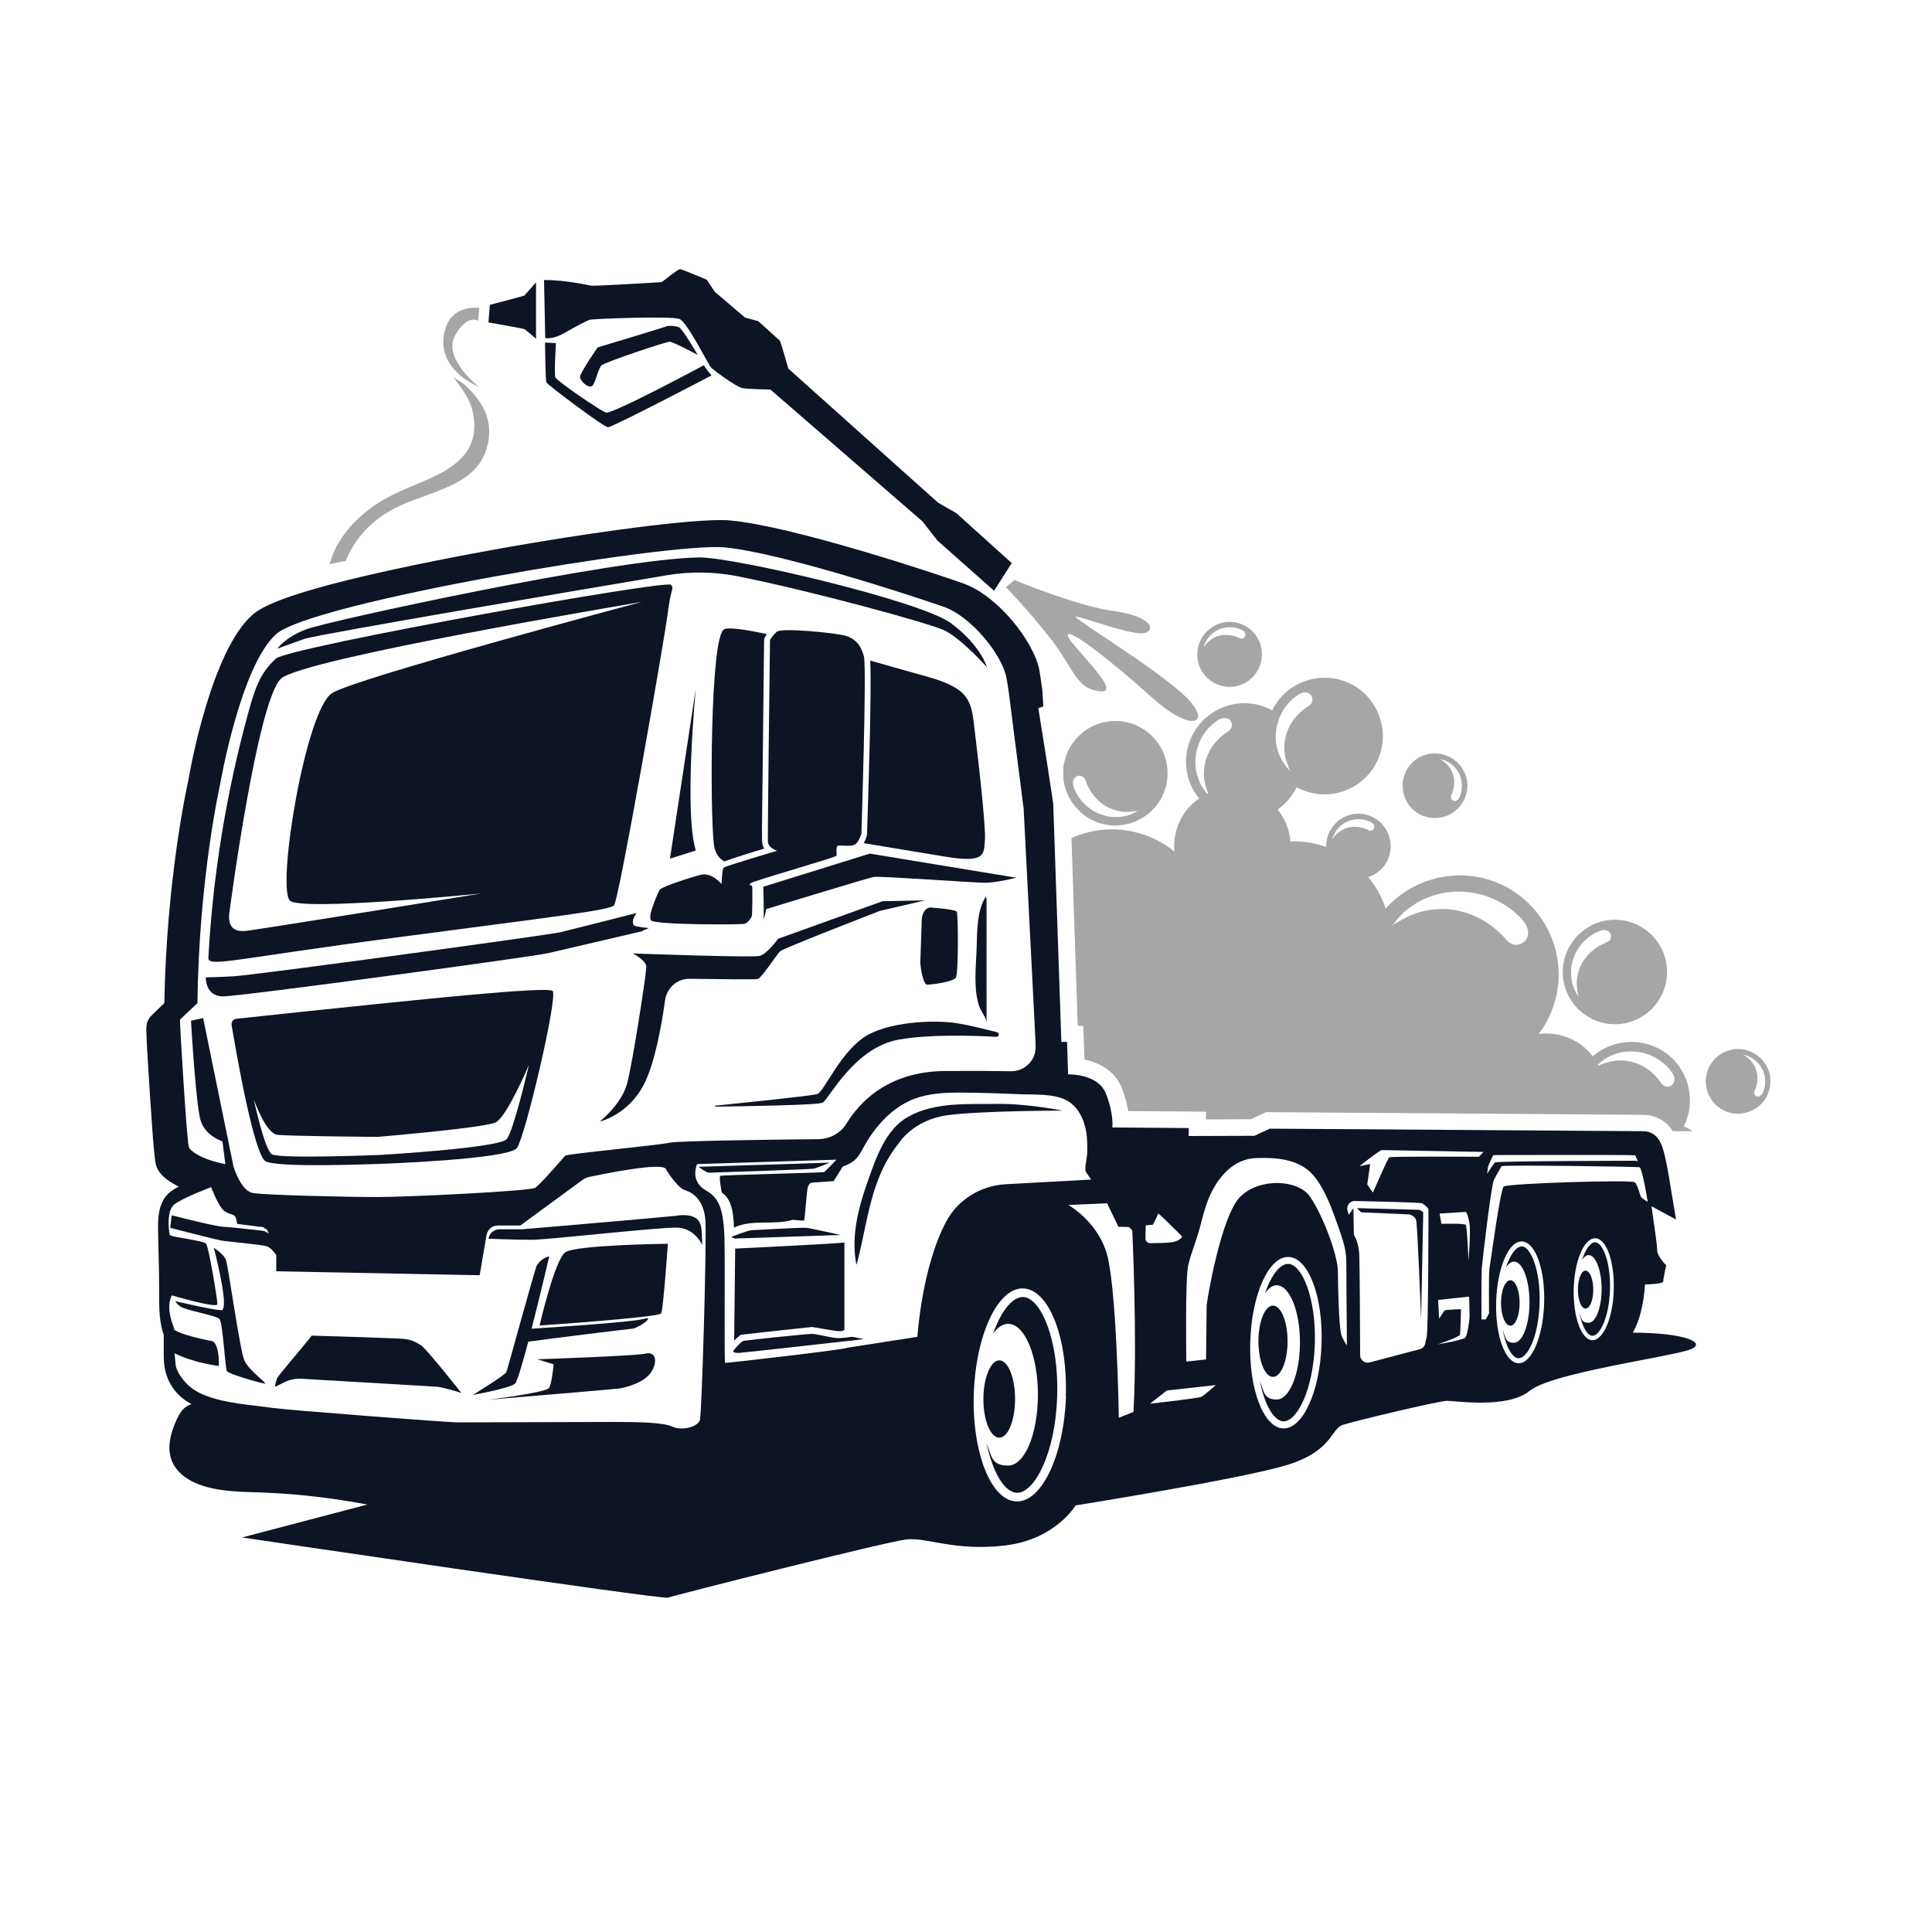 <svg xmlns="http://www.w3.org/2000/svg" xmlns:xlink="http://www.w3.org/1999/xlink" width="48" zoomAndPan="magnify" viewBox="0 0 36 36" height="48" preserveAspectRatio="xMidYMid meet" version="1.2"><defs><clipPath id="463f9e1131"><path d="M 2.719 9 L 32 9 L 32 29.812 L 2.719 29.812 Z M 2.719 9 "/></clipPath><clipPath id="1c9b8cc688"><path d="M 8 5.004 L 9 5.004 L 9 8 L 8 8 Z M 8 5.004 "/></clipPath><clipPath id="ddcc7f81b9"><path d="M 9 5.004 L 10 5.004 L 10 7 L 9 7 Z M 9 5.004 "/></clipPath><clipPath id="1f74509e1e"><path d="M 10 5.004 L 19 5.004 L 19 12 L 10 12 Z M 10 5.004 "/></clipPath></defs><g id="3c88db631e"><path style=" stroke:none;fill-rule:nonzero;fill:#58b947;fill-opacity:1;" d="M 19.828 14.227 C 19.789 14.445 19.824 14.672 19.926 14.867 Z M 19.828 14.227 "/><g clip-rule="nonzero" clip-path="url(#463f9e1131)"><path style=" stroke:none;fill-rule:nonzero;fill:#0d1424;fill-opacity:1;" d="M 30.426 24.832 C 30.562 24.594 30.633 24.254 30.652 23.934 C 30.777 23.93 30.992 23.918 30.992 23.879 C 30.992 23.82 31.047 23.578 31.047 23.578 C 31.047 23.578 30.879 23.41 30.879 23.297 C 30.879 23.184 30.824 22.848 30.773 22.477 L 31.23 22.723 L 31.117 22.043 C 31.117 22.035 31.09 21.867 31.055 21.691 C 30.988 21.375 30.938 21.129 30.672 21.082 C 30.66 21.082 30.633 21.082 30.59 21.078 L 23.66 21.031 C 23.484 21.113 23.375 21.164 23.375 21.164 L 22.148 21.168 L 22.152 21.02 L 20.727 21.008 C 20.727 21.008 20.758 20.762 20.609 20.383 C 20.465 20 19.902 20.02 19.902 20.02 C 19.902 20.02 19.895 19.777 19.883 19.414 L 19.777 19.414 L 19.664 16.102 L 19.625 14.973 L 19.512 14.227 L 19.348 13.195 C 19.379 13.184 19.41 13.176 19.441 13.164 C 19.43 12.969 19.422 12.852 19.422 12.852 C 19.387 12.602 19.371 12.512 19.363 12.465 C 19.246 11.934 18.594 11.102 17.949 10.871 C 17.469 10.699 14.781 9.805 13.613 9.699 C 13.555 9.691 13.492 9.691 13.418 9.691 C 12.68 9.691 10.738 9.953 8.801 10.316 C 7.801 10.504 6.914 10.695 6.234 10.871 C 5.133 11.16 4.836 11.34 4.699 11.461 C 3.949 12.129 3.555 14.266 3.508 14.547 C 3.473 14.699 3.102 16.422 3.062 18.691 C 2.828 18.914 2.812 18.934 2.793 18.957 C 2.719 19.055 2.723 19.141 2.73 19.281 C 2.73 19.348 2.738 19.445 2.742 19.559 C 2.758 19.793 2.773 20.094 2.793 20.391 C 2.875 21.656 2.895 21.699 2.93 21.77 C 2.988 21.898 3.133 22.016 3.332 22.109 C 3.273 22.141 3.223 22.172 3.18 22.203 C 2.965 22.371 2.941 22.645 2.945 22.898 C 2.949 23.25 2.965 23.605 2.965 23.961 C 2.969 24.254 2.949 24.555 3.039 24.836 C 3.043 24.844 3.043 24.848 3.047 24.855 L 3.051 24.875 L 3.051 25.246 C 3.051 25.41 3.066 25.629 3.211 25.844 C 3.293 25.973 3.414 26.082 3.57 26.164 C 3.449 26.199 3.359 26.285 3.266 26.512 C 3.125 26.844 3.086 27.191 3.363 27.453 C 3.746 27.812 4.438 27.793 4.922 27.812 C 5.578 27.84 6.207 27.914 6.844 28.035 L 4.512 28.648 C 4.512 28.648 12.332 29.809 12.445 29.77 C 12.555 29.73 16.523 28.723 16.898 28.684 C 17.273 28.645 17.797 28.91 18.734 28.797 C 19.668 28.684 20.043 28.051 20.043 28.051 C 20.043 28.051 23.109 27.562 23.973 27.301 C 24.832 27.039 24.793 26.629 25.02 26.551 C 25.246 26.477 26.816 26.102 26.965 26.102 C 27.117 26.102 28.09 26.254 28.5 25.918 C 28.914 25.578 31.145 25.281 31.496 25.145 C 31.824 25.016 31.371 24.832 30.422 24.832 Z M 27.727 21.742 C 27.727 21.742 27.812 21.523 27.832 21.523 C 27.852 21.523 30.445 21.516 30.465 21.527 C 30.477 21.535 30.5 21.594 30.52 21.641 C 30.508 21.633 30.496 21.629 30.477 21.629 C 30.402 21.629 27.891 21.633 27.859 21.66 C 27.828 21.684 27.711 21.871 27.711 21.871 L 27.727 21.738 Z M 3.355 19 C 3.371 18.98 3.68 18.691 3.68 18.691 C 3.703 16.383 4.102 14.613 4.102 14.613 C 4.102 14.613 4.48 12.414 5.145 11.816 C 5.812 11.223 12.438 10.105 13.496 10.199 C 14.555 10.297 17.094 11.133 17.598 11.312 C 18.102 11.496 18.66 12.188 18.75 12.613 C 18.773 12.715 18.812 12.992 18.855 13.359 L 19.074 15.066 L 19.293 19.359 L 19.297 19.5 C 19.305 19.754 19.098 19.961 18.844 19.961 C 18.59 19.957 18.199 19.953 17.605 19.957 C 16.531 19.965 16.004 20.559 15.777 20.93 C 15.668 21.113 15.465 21.223 15.254 21.227 C 14.445 21.234 12.625 21.258 12.473 21.293 C 12.273 21.34 10.566 21.5 10.531 21.535 C 10.496 21.574 10.074 22.066 9.973 22.133 C 9.871 22.195 7.602 22.305 7.031 22.305 C 6.461 22.305 4.938 22.27 4.715 22.23 C 4.488 22.195 4.352 21.742 4.352 21.742 L 3.785 18.969 L 3.559 19.02 C 3.559 19.02 3.648 20.582 3.738 20.879 C 3.832 21.176 4.145 21.266 4.145 21.266 L 4.199 21.691 C 3.77 21.609 3.555 21.457 3.52 21.379 C 3.484 21.305 3.344 19.02 3.355 19 Z M 13.047 26.449 C 13.008 26.598 12.695 26.66 12.535 26.586 C 12.371 26.508 11.949 26.496 11.461 26.496 C 10.973 26.496 8.691 26.504 8.52 26.504 C 8.344 26.504 5.336 26.273 5.074 26.234 C 4.668 26.176 4.203 26.152 3.82 26 C 3.656 25.938 3.508 25.836 3.402 25.695 C 3.348 25.625 3.301 25.547 3.277 25.461 C 3.27 25.434 3.258 25.219 3.25 25.215 C 3.613 25.398 4.078 25.453 4.078 25.453 C 4.086 25.027 3.961 24.992 3.961 24.992 C 3.344 24.871 3.254 24.781 3.254 24.781 L 3.242 24.77 C 3.242 24.766 3.242 24.758 3.242 24.75 C 3.227 24.688 3.078 24.375 3.203 24.137 C 3.203 24.137 4.051 24.387 4.051 24.301 C 4.051 24.211 3.891 23.238 3.84 23.176 C 3.789 23.113 3.18 23.051 3.164 23.012 C 3.16 23 3.145 22.91 3.141 22.805 C 3.141 22.73 3.148 22.645 3.168 22.57 C 3.188 22.516 3.211 22.473 3.25 22.441 C 3.414 22.316 3.934 22.121 3.934 22.121 C 3.934 22.121 4.074 22.488 4.176 22.562 C 4.23 22.602 4.281 22.617 4.32 22.629 C 4.359 22.637 4.391 22.668 4.398 22.707 L 4.422 22.805 L 4.84 22.859 C 4.844 22.859 4.848 22.859 4.852 22.859 C 4.859 22.859 4.867 22.859 4.871 22.863 C 4.875 22.863 4.879 22.863 4.883 22.863 C 4.887 22.863 4.895 22.863 4.895 22.863 C 4.895 22.863 4.934 22.883 4.977 22.918 C 4.984 22.926 4.988 22.934 4.988 22.941 L 5.008 22.988 C 4.961 22.953 4.922 22.938 4.922 22.938 C 4.922 22.938 4.922 22.938 4.914 22.938 C 4.91 22.938 4.906 22.938 4.902 22.934 C 4.898 22.934 4.891 22.934 4.883 22.934 C 4.879 22.934 4.875 22.934 4.871 22.93 C 4.723 22.914 4.309 22.867 4.164 22.859 C 4.031 22.855 3.477 22.715 3.199 22.645 L 3.172 22.879 C 3.445 22.949 4.059 23.105 4.129 23.117 C 4.215 23.133 4.879 23.191 4.973 23.223 C 5.035 23.242 5.109 23.328 5.148 23.387 C 5.148 23.465 5.148 23.688 5.148 23.688 L 8.938 23.762 L 9.066 23.012 C 9.086 22.91 9.172 22.836 9.273 22.836 L 9.695 22.836 L 10.852 21.988 C 10.891 21.961 10.934 21.941 10.977 21.93 C 11.266 21.871 12.332 21.652 12.406 21.781 C 12.492 21.934 12.668 22.145 12.742 22.168 C 12.82 22.195 13.117 22.281 13.145 22.754 C 13.168 23.23 13.078 26.297 13.043 26.449 Z M 19.863 26.02 C 19.824 27.117 19.414 27.992 18.938 27.977 C 18.465 27.961 18.109 27.062 18.145 25.965 C 18.184 24.867 18.594 23.992 19.066 24.008 C 19.543 24.023 19.898 24.926 19.859 26.02 Z M 18.746 22.066 C 18.277 22.09 17.848 22.352 17.629 22.766 C 17.176 23.613 17.094 24.91 17.094 24.91 L 15.938 25.09 L 15.77 25.117 C 15.734 25.148 13.531 25.402 13.512 25.395 C 13.492 25.391 13.512 23.668 13.5 23.109 C 13.488 22.551 13.402 22.32 13.164 22.188 C 12.922 22.055 12.957 21.84 12.957 21.84 C 12.965 21.715 12.992 21.691 12.992 21.691 L 15.586 21.609 C 15.586 21.609 15.379 21.828 15.355 21.84 C 15.332 21.852 13.453 21.895 13.422 21.91 C 13.391 21.922 13.449 22.223 13.449 22.223 C 13.652 22.352 13.668 22.66 13.676 22.875 C 14.02 22.711 14.414 22.836 14.77 22.73 C 14.84 22.734 14.902 22.742 14.977 22.746 C 15.004 22.742 15.027 22.16 15.059 22.102 C 15.098 22.027 15.113 22.039 15.211 22.031 C 15.316 22.023 15.426 22.016 15.535 22.008 L 15.703 21.738 C 15.871 21.676 15.965 21.613 16.055 21.445 C 16.301 20.973 16.684 20.539 17.227 20.418 C 17.539 20.344 17.863 20.359 18.18 20.363 C 18.469 20.367 18.758 20.379 19.051 20.391 C 19.305 20.398 19.629 20.383 19.852 20.492 C 20.082 20.602 20.203 20.855 20.242 21.102 C 20.262 21.234 20.262 21.367 20.258 21.5 C 20.254 21.566 20.203 21.789 20.234 21.836 L 20.332 21.98 Z M 21.121 26.309 L 20.848 26.418 C 20.848 26.418 20.809 23.898 20.609 23.312 C 20.41 22.727 19.906 22.453 19.906 22.453 C 19.93 22.453 20.629 22.422 20.629 22.422 L 20.84 22.859 L 21.035 22.863 L 21.098 22.926 C 21.098 22.926 21.195 24.945 21.121 26.309 Z M 21.344 23.078 L 21.348 22.832 L 21.484 22.82 C 21.484 22.82 21.578 22.633 21.582 22.613 C 21.586 22.598 22.027 23.039 22.027 23.039 C 22.027 23.039 22.02 23.09 21.898 23.133 C 21.812 23.164 21.559 23.164 21.426 23.164 C 21.379 23.164 21.344 23.125 21.344 23.078 Z M 22.387 26.027 C 22.336 26.055 21.43 26.156 21.43 26.156 L 21.742 25.91 L 22.656 25.809 C 22.656 25.809 22.438 26 22.387 26.027 Z M 24.625 25.039 C 24.598 25.922 24.277 26.629 23.91 26.617 C 23.543 26.602 23.266 25.879 23.297 24.996 C 23.324 24.113 23.645 23.406 24.012 23.422 C 24.379 23.434 24.656 24.16 24.625 25.043 Z M 24.992 24.859 C 24.953 24.746 24.93 24.023 24.93 23.699 C 24.93 23.375 24.629 22.602 24.406 22.293 C 24.188 21.98 23.48 21.941 23.117 22.293 C 22.75 22.641 22.484 24.273 22.484 24.324 C 22.484 24.375 22.473 25.332 22.473 25.332 L 22.105 25.371 C 22.105 25.371 22.082 23.824 22.141 23.574 C 22.195 23.348 22.285 23.133 22.348 22.91 C 22.402 22.707 22.449 22.504 22.531 22.309 C 22.699 21.926 22.984 21.59 23.418 21.578 C 23.836 21.566 24.27 21.605 24.531 21.973 C 24.703 22.215 24.82 22.523 24.918 22.805 C 24.992 23.016 25.086 23.262 25.086 23.488 C 25.086 23.715 25.098 25.07 25.098 25.07 C 25.098 25.07 25.027 24.973 24.988 24.859 Z M 26.582 24.93 C 26.57 24.961 26.562 24.992 26.559 25.023 C 26.551 25.078 26.512 25.129 26.453 25.141 L 25.52 25.387 C 25.434 25.41 25.344 25.344 25.344 25.254 C 25.344 24.789 25.336 23.59 25.328 23.383 C 25.32 23.199 25.27 23.086 25.242 23.035 C 25.23 23.016 25.227 22.992 25.227 22.973 L 25.219 22.512 L 25.133 22.637 L 25.109 22.559 C 25.082 22.469 25.152 22.375 25.246 22.379 C 25.637 22.387 26.48 22.406 26.5 22.422 C 26.527 22.438 26.617 22.504 26.617 22.539 C 26.617 22.578 26.617 24.832 26.582 24.926 Z M 27.301 24.926 C 27.262 24.969 26.789 25.051 26.789 25.051 C 26.789 25.051 27.191 24.914 27.203 24.871 C 27.215 24.828 27.223 24.395 27.223 24.395 C 27.223 24.395 26.926 24.402 26.914 24.422 C 26.902 24.438 26.816 24.57 26.816 24.57 L 26.797 24.223 L 27.375 24.16 C 27.375 24.16 27.383 24.445 27.383 24.527 C 27.383 24.605 27.344 24.883 27.301 24.926 Z M 27.363 23.488 C 27.363 23.488 27.336 22.863 27.316 22.828 C 27.297 22.789 26.859 22.805 26.859 22.805 L 26.824 22.613 L 27.316 22.582 C 27.316 22.582 27.352 22.625 27.379 22.785 C 27.41 22.941 27.363 23.488 27.363 23.488 Z M 25.887 21.566 C 25.855 21.59 25.582 22.223 25.582 22.223 L 25.477 22.07 L 25.531 21.691 L 25.332 21.73 C 25.332 21.73 25.707 21.43 25.75 21.43 C 25.797 21.43 27.645 21.465 27.645 21.465 L 27.555 21.555 C 27.555 21.555 25.918 21.543 25.887 21.566 Z M 27.742 24.48 L 27.684 24.586 L 27.605 24.586 C 27.605 24.586 27.602 23.812 27.609 23.652 C 27.621 23.492 27.789 22.074 27.836 21.988 C 27.879 21.898 27.965 21.758 27.98 21.73 C 28 21.703 30.496 21.738 30.547 21.75 C 30.602 21.758 30.703 22.395 30.703 22.395 C 30.703 22.395 30.594 22.332 30.574 22.297 C 30.559 22.262 30.516 22.086 30.465 22.031 C 30.414 21.977 28.09 22.051 28.02 22.109 C 27.953 22.168 27.773 23.535 27.754 23.637 C 27.738 23.734 27.746 24.48 27.746 24.48 Z M 28.773 24.281 C 28.754 24.91 28.539 25.41 28.293 25.402 C 28.043 25.391 27.859 24.879 27.879 24.25 C 27.898 23.625 28.113 23.121 28.359 23.133 C 28.609 23.141 28.793 23.656 28.773 24.281 Z M 30.07 24.035 C 30.055 24.559 29.875 24.977 29.668 24.973 C 29.465 24.965 29.309 24.531 29.324 24.008 C 29.34 23.484 29.52 23.066 29.727 23.074 C 29.934 23.078 30.086 23.512 30.07 24.035 Z M 30.07 24.035 "/></g><path style=" stroke:none;fill-rule:nonzero;fill:#0d1424;fill-opacity:1;" d="M 12.027 25.223 C 11.832 25.266 10.051 25.328 10.012 25.328 L 10.316 25.422 C 10.316 25.422 10.285 25.777 10.23 25.863 C 10.176 25.949 9.094 26.082 9.094 26.082 C 9.094 26.082 11.445 25.887 11.551 25.871 C 11.656 25.852 12 25.77 12.133 25.57 C 12.262 25.371 12.219 25.176 12.027 25.223 Z M 12.027 25.223 "/><path style=" stroke:none;fill-rule:nonzero;fill:#0d1424;fill-opacity:1;" d="M 7.848 25.07 C 7.734 24.996 7.648 24.961 7.535 24.949 C 7.441 24.938 6.215 24.898 5.809 24.887 C 5.691 25.043 5.176 25.641 5.164 25.68 C 5.148 25.73 5.105 25.855 5.141 25.836 C 5.152 25.828 5.23 25.789 5.305 25.754 C 5.402 25.707 5.512 25.684 5.621 25.691 C 6.191 25.727 8.055 25.832 8.148 25.84 C 8.258 25.852 8.578 25.945 8.598 25.957 C 8.574 25.926 7.957 25.145 7.848 25.07 Z M 7.848 25.07 "/><path style=" stroke:none;fill-rule:nonzero;fill:#0d1424;fill-opacity:1;" d="M 10.055 24.699 C 10.055 24.699 12.285 24.547 12.32 24.473 C 12.359 24.398 12.445 23.176 12.445 23.176 C 12.445 23.176 10.723 23.195 10.531 23.336 C 10.336 23.48 10.055 24.695 10.055 24.695 Z M 10.055 24.699 "/><path style=" stroke:none;fill-rule:nonzero;fill:#0d1424;fill-opacity:1;" d="M 13.68 24.98 C 13.68 24.98 13.785 24.879 13.805 24.871 C 13.824 24.867 15.105 24.727 15.129 24.727 C 15.156 24.727 15.566 24.805 15.637 24.805 C 15.711 24.805 15.695 24.797 15.734 24.781 L 15.734 23.152 C 15.703 23.168 13.699 23.266 13.699 23.266 Z M 13.68 24.98 "/><path style=" stroke:none;fill-rule:nonzero;fill:#0d1424;fill-opacity:1;" d="M 14.242 11.902 L 14.25 11.879 C 14.254 11.875 14.266 11.852 14.289 11.816 C 13.879 11.727 13.574 11.684 13.492 11.727 C 13.23 11.871 13.23 15.121 13.301 15.723 C 13.32 15.898 13.398 15.996 13.496 16.051 C 13.57 16.023 13.734 15.969 14.094 15.855 C 14.141 15.844 14.191 15.828 14.242 15.812 C 14.219 15.781 14.207 15.742 14.203 15.699 C 14.199 15.676 14.199 15.57 14.199 15.402 C 14.207 14.562 14.234 12.238 14.238 11.926 L 14.238 11.902 Z M 14.242 11.902 "/><path style=" stroke:none;fill-rule:nonzero;fill:#0d1424;fill-opacity:1;" d="M 12.129 17.148 C 12.195 17.238 13.805 17.23 13.871 17.215 C 13.938 17.195 14.004 17.102 14.012 17.059 C 14.016 17.016 14.027 16.516 14.012 16.504 C 13.992 16.492 13.949 16.504 13.98 16.461 C 14.012 16.418 15.574 15.98 15.586 15.945 C 15.598 15.906 15.566 15.77 15.617 15.758 C 15.664 15.746 15.863 15.781 15.934 15.734 C 16.008 15.688 16.051 15.531 16.051 15.531 C 16.051 15.531 16.152 12.449 16.098 12.234 C 16.043 12.016 15.934 11.898 15.746 11.844 C 15.555 11.793 14.562 11.691 14.473 11.773 C 14.383 11.855 14.348 11.926 14.348 11.926 C 14.348 11.926 14.301 15.57 14.309 15.688 C 14.32 15.805 14.48 15.852 14.48 15.852 C 14.48 15.852 13.527 16.137 13.488 16.164 C 13.453 16.191 13.445 16.473 13.445 16.473 C 13.445 16.473 13.262 16.246 13.055 16.301 C 12.848 16.355 12.336 16.52 12.289 16.582 C 12.289 16.582 12.062 17.055 12.129 17.145 Z M 12.129 17.148 "/><path style=" stroke:none;fill-rule:nonzero;fill:#0d1424;fill-opacity:1;" d="M 16.156 15.547 L 16.156 15.559 C 16.148 15.586 16.129 15.652 16.094 15.711 C 16.711 15.812 17.309 15.914 17.605 15.961 C 18.387 16.094 18.328 15.902 18.352 15.66 C 18.375 15.422 18.223 14.109 18.16 13.594 C 18.102 13.074 18.078 12.836 17.305 12.617 C 17.078 12.555 16.676 12.438 16.215 12.309 C 16.246 12.844 16.172 15.059 16.156 15.531 Z M 16.156 15.547 "/><path style=" stroke:none;fill-rule:nonzero;fill:#0d1424;fill-opacity:1;" d="M 7.383 17.469 C 10.414 17.07 11.352 16.961 11.441 16.871 C 11.531 16.781 12.363 12.016 12.438 11.457 C 12.508 10.898 12.562 11.008 12.508 10.898 C 12.453 10.789 5.398 12.055 5.145 12.27 C 4.84 12.535 4.738 12.875 4.633 13.258 C 4.223 14.738 3.965 16.309 3.883 17.844 C 3.871 18.035 4.352 17.863 7.383 17.469 Z M 4.27 17.035 C 4.27 17.035 4.793 13.027 5.242 12.641 C 5.688 12.266 11.676 11.266 11.957 11.215 C 11.703 11.285 6.68 12.625 6.195 12.91 C 5.695 13.207 5.152 16.535 5.402 16.781 C 5.602 16.98 8.82 16.664 8.973 16.648 C 8.809 16.676 4.652 17.348 4.562 17.348 C 4.477 17.348 4.246 17.371 4.27 17.031 Z M 4.27 17.035 "/><path style=" stroke:none;fill-rule:nonzero;fill:#0d1424;fill-opacity:1;" d="M 7.035 18.707 C 6.598 18.75 4.852 18.934 4.402 18.984 C 4.348 18.988 4.305 19.043 4.316 19.102 C 4.395 19.578 4.734 21.535 4.953 21.641 C 5.207 21.762 6.879 21.691 6.961 21.691 C 7.047 21.691 9.477 21.605 9.633 21.391 C 9.789 21.172 10.402 18.562 10.297 18.465 C 10.188 18.371 7.539 18.66 7.035 18.707 Z M 9.445 21.223 C 9.316 21.391 7.094 21.52 7.094 21.52 C 7.094 21.52 5.207 21.598 5.066 21.508 C 4.93 21.422 4.742 20.543 4.73 20.488 C 4.746 20.531 4.957 21.121 5.168 21.145 C 5.387 21.172 7.039 21.184 7.039 21.184 C 7.039 21.184 9.031 21.016 9.238 20.914 C 9.438 20.812 9.828 19.91 9.855 19.844 C 9.84 19.918 9.57 21.062 9.445 21.223 Z M 9.445 21.223 "/><path style=" stroke:none;fill-rule:nonzero;fill:#0d1424;fill-opacity:1;" d="M 19.066 24.168 L 19.059 24.168 C 18.867 24.168 18.652 24.426 18.504 24.855 C 18.586 24.734 18.684 24.668 18.785 24.668 C 19.094 24.668 19.34 25.258 19.34 25.988 C 19.34 26.719 19.094 27.309 18.785 27.309 C 18.48 27.309 18.48 27.145 18.383 26.887 C 18.496 27.445 18.723 27.809 18.945 27.816 L 18.953 27.816 C 19.277 27.816 19.668 27.078 19.699 26.016 C 19.734 24.973 19.395 24.18 19.066 24.168 Z M 19.066 24.168 "/><path style=" stroke:none;fill-rule:nonzero;fill:#0d1424;fill-opacity:1;" d="M 24.008 23.551 L 24 23.551 C 23.852 23.551 23.688 23.758 23.57 24.102 C 23.637 24.004 23.711 23.949 23.789 23.949 C 24.027 23.949 24.223 24.426 24.223 25.012 C 24.223 25.602 24.027 26.078 23.789 26.078 C 23.555 26.078 23.555 25.945 23.477 25.734 C 23.562 26.184 23.742 26.48 23.914 26.484 L 23.918 26.484 C 24.172 26.484 24.473 25.891 24.5 25.035 C 24.527 24.195 24.262 23.559 24.008 23.551 Z M 24.008 23.551 "/><path style=" stroke:none;fill-rule:nonzero;fill:#0d1424;fill-opacity:1;" d="M 14.223 16.527 C 14.223 16.527 14.238 17.035 14.227 17.145 C 14.223 17.145 14.219 17.145 14.227 17.145 C 14.234 17.145 14.23 17.145 14.227 17.145 L 14.281 16.938 C 14.281 16.938 16.188 16.355 16.281 16.34 C 16.375 16.32 18.152 16.449 18.359 16.449 C 18.566 16.449 18.938 16.355 18.938 16.355 L 16.207 15.906 L 14.223 16.523 Z M 14.223 16.527 "/><path style=" stroke:none;fill-rule:nonzero;fill:#0d1424;fill-opacity:1;" d="M 4.156 18.566 C 4.492 18.566 9.945 17.824 10.207 17.762 C 10.438 17.707 11.691 17.418 11.965 17.352 C 11.969 17.348 11.977 17.34 11.988 17.336 C 12.023 17.324 12.055 17.312 12.09 17.293 C 12.09 17.293 12.086 17.293 12.086 17.293 C 11.926 17.277 11.82 17.258 11.809 17.238 C 11.754 17.145 11.863 17.012 11.863 17.012 C 11.863 17.012 10.688 17.312 10.441 17.371 C 10.199 17.426 4.699 18.176 4.359 18.191 C 4.023 18.211 3.836 18.211 3.836 18.211 C 3.836 18.211 3.82 18.566 4.156 18.566 Z M 4.156 18.566 "/><path style=" stroke:none;fill-rule:nonzero;fill:#0d1424;fill-opacity:1;" d="M 15.461 21.664 L 13.016 21.742 C 13.016 21.742 13.164 21.852 13.207 21.852 C 13.246 21.852 15.094 21.789 15.156 21.777 C 15.223 21.766 15.461 21.664 15.461 21.664 Z M 15.461 21.664 "/><path style=" stroke:none;fill-rule:nonzero;fill:#0d1424;fill-opacity:1;" d="M 15.664 23.012 C 15.664 23.012 15.121 22.891 15.035 22.879 C 14.949 22.867 14.086 22.922 14.012 22.922 C 13.938 22.922 13.641 23.043 13.641 23.043 C 13.621 23.055 13.676 23.078 13.707 23.078 C 13.738 23.078 15.664 23.012 15.664 23.012 Z M 15.664 23.012 "/><path style=" stroke:none;fill-rule:nonzero;fill:#0d1424;fill-opacity:1;" d="M 15.617 24.934 C 15.516 24.934 15.219 24.859 15.148 24.855 C 15.078 24.848 13.918 24.973 13.859 24.984 C 13.797 25 13.672 25.16 13.672 25.16 C 13.629 25.191 13.707 25.211 13.758 25.211 C 13.809 25.211 16.098 24.953 16.098 24.953 C 16.098 24.953 15.898 24.91 15.875 24.91 C 15.848 24.91 15.719 24.934 15.617 24.934 Z M 15.617 24.934 "/><path style=" stroke:none;fill-rule:nonzero;fill:#0d1424;fill-opacity:1;" d="M 18.594 20.57 C 18.051 20.578 17.418 20.527 16.918 20.812 C 16.504 21.043 16.324 21.578 16.188 21.957 C 16 22.484 15.852 23.02 15.957 23.566 C 15.965 23.551 15.969 23.535 15.973 23.52 C 16.172 22.77 16.215 21.961 16.746 21.305 C 16.746 21.305 17.008 20.871 17.648 20.781 C 18.293 20.695 19.801 20.695 19.801 20.695 C 19.801 20.695 19.137 20.562 18.594 20.57 Z M 18.594 20.57 "/><path style=" stroke:none;fill-rule:nonzero;fill:#0d1424;fill-opacity:1;" d="M 12.426 10.719 C 12.863 10.645 13.309 10.652 13.746 10.738 C 15.07 11 17.344 11.617 17.605 11.75 C 17.926 11.91 18.391 12.434 18.391 12.434 C 18.391 12.434 18.277 12.023 17.715 11.609 C 17.156 11.199 13.668 10.375 13.016 10.387 C 11.406 10.418 6.113 11.574 5.715 11.723 C 5.316 11.871 5.168 12.086 5.168 12.086 L 5.68 11.902 C 5.977 11.812 10.754 11 12.426 10.719 Z M 12.426 10.719 "/><path style=" stroke:none;fill-rule:nonzero;fill:#0d1424;fill-opacity:1;" d="M 12.625 22.652 C 12.266 22.691 9.73 22.906 9.73 22.906 L 9.309 22.906 C 9.207 22.906 9.117 22.98 9.102 23.082 C 9.102 23.082 9.605 23.102 9.906 23.102 C 10.207 23.102 12.301 22.863 12.625 22.875 C 12.949 22.887 13.086 23.199 13.086 23.199 C 13.086 23.199 13.086 23.125 13.074 22.938 C 13.062 22.75 12.988 22.613 12.625 22.648 Z M 12.625 22.652 "/><path style=" stroke:none;fill-rule:nonzero;fill:#0d1424;fill-opacity:1;" d="M 25.281 22.508 L 25.363 22.59 L 26.262 22.629 C 26.262 22.629 26.363 22.652 26.387 22.734 C 26.414 22.816 26.48 24.582 26.48 24.582 L 26.52 22.59 C 26.52 22.59 26.469 22.543 26.438 22.543 C 26.406 22.543 25.285 22.512 25.285 22.512 Z M 25.281 22.508 "/><path style=" stroke:none;fill-rule:nonzero;fill:#0d1424;fill-opacity:1;" d="M 17.277 18.348 C 17.359 18.348 17.754 18.297 17.809 18.219 C 17.863 18.145 17.855 17.039 17.828 16.988 C 17.809 16.953 17.535 16.926 17.352 16.91 C 17.258 16.902 17.184 17 17.176 17.129 C 17.168 17.43 17.148 17.914 17.148 17.941 C 17.148 17.98 17.195 18.348 17.277 18.348 Z M 17.277 18.348 "/><path style=" stroke:none;fill-rule:nonzero;fill:#0d1424;fill-opacity:1;" d="M 18.621 26.789 C 18.785 26.789 18.914 26.465 18.914 26.07 C 18.914 25.672 18.785 25.348 18.621 25.348 C 18.461 25.348 18.324 25.672 18.324 26.07 C 18.324 26.469 18.457 26.789 18.621 26.789 Z M 18.621 26.789 "/><path style=" stroke:none;fill-rule:nonzero;fill:#0d1424;fill-opacity:1;" d="M 23.719 25.656 C 23.871 25.656 23.992 25.359 23.992 24.992 C 23.992 24.625 23.871 24.328 23.719 24.328 C 23.57 24.328 23.449 24.629 23.449 24.992 C 23.449 25.359 23.57 25.656 23.719 25.656 Z M 23.719 25.656 "/><path style=" stroke:none;fill-rule:nonzero;fill:#0d1424;fill-opacity:1;" d="M 28.355 23.227 L 28.352 23.227 C 28.254 23.227 28.141 23.371 28.062 23.617 C 28.105 23.551 28.156 23.508 28.211 23.508 C 28.371 23.508 28.5 23.848 28.5 24.266 C 28.5 24.68 28.371 25.02 28.211 25.02 C 28.051 25.02 28.055 24.926 28 24.777 C 28.059 25.098 28.18 25.305 28.293 25.309 L 28.297 25.309 C 28.469 25.309 28.672 24.887 28.688 24.277 C 28.707 23.684 28.527 23.23 28.355 23.223 Z M 28.355 23.227 "/><path style=" stroke:none;fill-rule:nonzero;fill:#0d1424;fill-opacity:1;" d="M 28.145 24.703 C 28.238 24.703 28.316 24.512 28.316 24.277 C 28.316 24.043 28.238 23.855 28.145 23.855 C 28.047 23.855 27.969 24.043 27.969 24.277 C 27.969 24.512 28.047 24.703 28.145 24.703 Z M 28.145 24.703 "/><path style=" stroke:none;fill-rule:nonzero;fill:#0d1424;fill-opacity:1;" d="M 29.723 23.148 C 29.637 23.148 29.543 23.273 29.48 23.477 C 29.516 23.422 29.555 23.387 29.602 23.387 C 29.734 23.387 29.844 23.672 29.844 24.02 C 29.844 24.367 29.734 24.648 29.602 24.648 C 29.465 24.648 29.469 24.57 29.426 24.445 C 29.477 24.715 29.574 24.887 29.672 24.891 C 29.816 24.891 29.984 24.539 30 24.031 C 30.016 23.531 29.867 23.152 29.723 23.148 Z M 29.723 23.148 "/><path style=" stroke:none;fill-rule:nonzero;fill:#0d1424;fill-opacity:1;" d="M 29.543 24.383 C 29.625 24.383 29.688 24.227 29.688 24.031 C 29.688 23.836 29.625 23.676 29.543 23.676 C 29.465 23.676 29.402 23.836 29.402 24.031 C 29.402 24.227 29.465 24.383 29.543 24.383 Z M 29.543 24.383 "/><path style=" stroke:none;fill-rule:nonzero;fill:#0d1424;fill-opacity:1;" d="M 4.551 25.344 C 4.469 25.145 4.25 23.582 4.211 23.477 C 4.172 23.371 3.984 23.25 3.984 23.25 C 3.984 23.25 4.293 24.422 4.121 24.414 C 3.945 24.406 3.27 24.246 3.27 24.246 C 3.27 24.246 3.27 24.277 3.359 24.344 C 3.449 24.414 4.031 24.512 4.09 24.578 C 4.152 24.648 4.195 25.484 4.227 25.547 C 4.258 25.605 4.848 25.77 4.93 25.781 C 5.012 25.797 4.633 25.539 4.551 25.344 Z M 4.551 25.344 "/><path style=" stroke:none;fill-rule:nonzero;fill:#0d1424;fill-opacity:1;" d="M 9.844 25 C 10.348 24.93 11.691 24.766 11.785 24.758 C 11.898 24.746 12.234 24.508 11.988 24.578 C 11.785 24.633 10.41 24.727 9.906 24.758 C 10.07 24.117 10.234 23.41 10.234 23.41 C 10.105 23.441 10.043 23.523 10.004 23.578 C 9.969 23.629 9.461 25.508 9.434 25.57 C 9.402 25.629 8.812 25.992 8.812 25.992 C 8.812 25.992 9.492 25.871 9.598 25.781 C 9.637 25.746 9.734 25.41 9.844 25 Z M 9.844 25 "/><path style=" stroke:none;fill-rule:nonzero;fill:#0d1424;fill-opacity:1;" d="M 12.484 16 L 12.965 15.848 C 12.742 15.125 12.965 12.832 12.965 12.832 Z M 12.484 16 "/><path style=" stroke:none;fill-rule:nonzero;fill:#0d1424;fill-opacity:1;" d="M 18.578 19.234 C 18.348 19.176 18.07 19.105 17.855 19.07 C 17.426 18.996 16.508 19.031 16.07 19.348 C 15.629 19.668 15.348 20.352 15.227 20.387 C 15.129 20.418 13.832 20.551 13.332 20.602 C 13.32 20.602 13.324 20.621 13.332 20.621 C 13.852 20.613 15.238 20.594 15.328 20.547 C 15.441 20.492 15.91 19.52 16.75 19.371 C 17.297 19.273 18.082 19.293 18.566 19.32 C 18.617 19.32 18.629 19.25 18.578 19.234 Z M 18.578 19.234 "/><path style=" stroke:none;fill-rule:nonzero;fill:#0d1424;fill-opacity:1;" d="M 18.383 16.754 L 18.371 16.703 C 18.203 16.965 18.207 17.352 18.199 17.648 C 18.188 18 18.133 18.414 18.246 18.75 C 18.273 18.832 18.383 18.973 18.383 19.055 Z M 18.383 16.754 "/><path style=" stroke:none;fill-rule:nonzero;fill:#0d1424;fill-opacity:1;" d="M 14.121 18.242 C 14.188 18.227 14.48 17.777 14.535 17.727 C 14.586 17.672 16.395 16.973 16.395 16.973 L 17.238 16.777 L 16.445 16.793 L 14.5 17.492 C 14.5 17.492 14.293 17.777 14.156 17.812 C 14.016 17.848 11.789 17.766 11.789 17.766 L 11.805 17.773 C 11.859 17.805 12.047 17.91 12.043 18.027 C 12.039 18.164 11.789 19.809 11.684 20.195 C 11.578 20.582 11.176 20.898 11.176 20.898 C 11.176 20.898 11.703 20.781 12 20.203 C 12.184 19.852 12.32 19.172 12.391 18.648 C 12.422 18.41 12.617 18.234 12.852 18.238 C 13.402 18.246 14.082 18.254 14.121 18.242 Z M 14.121 18.242 "/><g clip-rule="nonzero" clip-path="url(#1c9b8cc688)"><path style=" stroke:none;fill-rule:nonzero;fill:#a6a6a6;fill-opacity:1;" d="M 8.477 6.258 C 8.699 5.844 8.91 5.977 8.91 5.977 L 8.93 5.738 C 8.93 5.738 8.336 5.645 8.266 6.281 C 8.191 6.926 8.922 7.207 8.922 7.207 C 8.922 7.207 8.246 6.68 8.477 6.258 Z M 8.477 6.258 "/></g><g clip-rule="nonzero" clip-path="url(#ddcc7f81b9)"><path style=" stroke:none;fill-rule:nonzero;fill:#0d1424;fill-opacity:1;" d="M 9.102 6.008 C 9.102 6.008 9.75 6.121 9.77 6.133 C 9.793 6.141 9.988 6.312 9.988 6.312 L 9.988 5.262 C 9.988 5.262 9.781 5.496 9.77 5.508 C 9.758 5.516 9.129 5.68 9.129 5.68 Z M 9.102 6.008 "/></g><g clip-rule="nonzero" clip-path="url(#1f74509e1e)"><path style=" stroke:none;fill-rule:nonzero;fill:#0d1424;fill-opacity:1;" d="M 10.516 6.207 C 10.723 6.082 10.941 5.973 10.996 5.957 C 11.051 5.941 12.516 5.883 12.664 5.945 C 12.809 6.008 13.203 6.801 13.246 6.844 C 13.285 6.891 13.715 7.207 13.828 7.23 C 13.945 7.254 14.355 7.258 14.355 7.258 L 17.188 9.715 L 17.469 10.074 L 18.523 11.008 L 18.852 10.492 L 17.82 9.562 L 17.48 9.367 L 14.688 6.867 C 14.688 6.867 14.551 6.367 14.527 6.344 C 14.5 6.32 14.129 5.984 14.129 5.984 L 13.883 5.918 L 13.32 5.438 L 13.168 5.211 C 13.168 5.211 12.723 5.023 12.676 5.016 C 12.625 5.012 12.352 5.254 12.32 5.258 C 12.289 5.262 11.051 5.332 11.02 5.324 C 10.988 5.32 10.52 5.211 10.137 5.219 L 10.16 6.301 C 10.16 6.301 10.309 6.328 10.52 6.203 Z M 10.516 6.207 "/></g><path style=" stroke:none;fill-rule:nonzero;fill:#0d1424;fill-opacity:1;" d="M 10.156 6.383 C 10.156 6.383 10.164 7.086 10.18 7.125 C 10.199 7.168 11.246 7.957 11.328 7.961 C 11.41 7.965 13.258 6.996 13.258 6.996 C 13.258 6.996 13.145 6.867 13.117 6.805 C 13.117 6.805 11.406 7.723 11.293 7.688 C 11.18 7.652 10.371 7.094 10.348 7.031 C 10.324 6.969 10.359 6.395 10.359 6.395 L 10.16 6.383 Z M 10.156 6.383 "/><path style=" stroke:none;fill-rule:nonzero;fill:#0d1424;fill-opacity:1;" d="M 13 6.613 C 13 6.613 12.719 6.125 12.652 6.098 C 12.582 6.07 12.457 6.066 12.426 6.078 C 12.398 6.094 11.137 6.473 11.137 6.473 C 11.137 6.473 10.805 6.949 10.809 7.023 C 10.809 7.098 10.953 7.23 11.023 7.199 C 11.09 7.172 11.141 6.871 11.207 6.809 C 11.273 6.746 12.426 6.363 12.48 6.367 C 12.539 6.367 13 6.613 13 6.613 Z M 13 6.613 "/><path style=" stroke:none;fill-rule:nonzero;fill:#a6a6a6;fill-opacity:1;" d="M 6.441 10.453 C 6.59 10.078 6.867 9.762 7.219 9.547 C 7.801 9.191 8.66 9.133 8.98 8.562 C 9.109 8.336 9.16 8.027 9.07 7.754 C 9.023 7.609 8.93 7.461 8.824 7.336 C 8.766 7.27 8.703 7.207 8.633 7.148 C 8.586 7.109 8.473 7.059 8.438 7.012 C 8.602 7.234 8.758 7.43 8.812 7.688 C 8.867 7.934 8.84 8.188 8.715 8.387 C 8.441 8.816 7.848 8.961 7.344 9.207 C 6.789 9.477 6.301 9.93 6.141 10.512 C 6.242 10.492 6.34 10.469 6.438 10.453 Z M 6.441 10.453 "/><path style=" stroke:none;fill-rule:nonzero;fill:#a6a6a6;fill-opacity:1;" d="M 20.508 12.883 C 20.957 12.922 19.855 11.945 19.895 11.828 C 19.93 11.711 20.695 12.305 21.465 12.996 C 22.203 13.668 22.609 13.488 22.09 12.98 C 21.555 12.457 19.93 11.484 20.047 11.488 C 20.16 11.488 21.113 11.859 21.336 11.793 C 21.555 11.723 21.41 11.473 20.754 11.387 C 20.066 11.293 18.906 10.809 18.906 10.809 L 18.742 10.941 C 18.742 10.941 19.066 11.262 19.551 11.867 C 20.023 12.465 20.043 12.84 20.508 12.883 Z M 20.508 12.883 "/><path style=" stroke:none;fill-rule:nonzero;fill:#a6a6a6;fill-opacity:1;" d="M 30.688 17.344 C 30.266 17.012 29.652 17.09 29.324 17.52 C 28.996 17.938 29.07 18.551 29.496 18.879 C 29.922 19.211 30.531 19.133 30.859 18.707 C 31.188 18.285 31.113 17.676 30.688 17.344 Z M 30.012 17.488 C 29.996 17.535 29.961 17.547 29.922 17.566 C 29.719 17.645 29.539 17.805 29.449 18.008 C 29.406 18.098 29.387 18.199 29.379 18.297 C 29.379 18.348 29.383 18.395 29.391 18.445 C 29.391 18.48 29.402 18.535 29.414 18.57 C 29.379 18.52 29.348 18.461 29.324 18.402 C 29.172 18 29.371 17.547 29.762 17.367 C 29.797 17.352 29.836 17.332 29.879 17.328 C 29.918 17.328 29.965 17.344 29.992 17.371 C 30.02 17.402 30.023 17.453 30.012 17.488 Z M 30.012 17.488 "/><path style=" stroke:none;fill-rule:nonzero;fill:#a6a6a6;fill-opacity:1;" d="M 32.988 20.074 C 32.941 19.746 32.645 19.512 32.312 19.551 C 31.984 19.594 31.746 19.895 31.789 20.223 C 31.832 20.555 32.129 20.793 32.461 20.746 C 32.789 20.707 33.027 20.41 32.984 20.074 Z M 32.859 20.332 C 32.852 20.359 32.84 20.383 32.82 20.402 C 32.805 20.422 32.777 20.434 32.754 20.434 C 32.727 20.43 32.703 20.41 32.695 20.391 C 32.68 20.359 32.688 20.34 32.699 20.316 C 32.754 20.191 32.766 20.043 32.715 19.918 C 32.695 19.855 32.66 19.805 32.617 19.758 C 32.598 19.738 32.57 19.715 32.551 19.699 C 32.531 19.68 32.5 19.66 32.477 19.652 C 32.516 19.656 32.559 19.672 32.594 19.691 C 32.84 19.797 32.953 20.086 32.859 20.336 Z M 32.859 20.332 "/><path style=" stroke:none;fill-rule:nonzero;fill:#a6a6a6;fill-opacity:1;" d="M 27.34 14.566 C 27.293 14.238 26.996 14.004 26.664 14.043 C 26.332 14.082 26.098 14.387 26.141 14.715 C 26.18 15.047 26.48 15.281 26.812 15.238 C 27.141 15.199 27.375 14.898 27.34 14.566 Z M 27.211 14.824 C 27.199 14.852 27.191 14.871 27.172 14.895 C 27.152 14.914 27.129 14.926 27.105 14.926 C 27.078 14.922 27.055 14.902 27.043 14.883 C 27.031 14.852 27.039 14.832 27.047 14.805 C 27.102 14.684 27.117 14.535 27.066 14.406 C 27.043 14.348 27.012 14.297 26.969 14.25 C 26.949 14.227 26.926 14.207 26.898 14.191 C 26.879 14.172 26.848 14.148 26.824 14.145 C 26.863 14.148 26.906 14.164 26.945 14.18 C 27.191 14.289 27.301 14.578 27.207 14.828 Z M 27.211 14.824 "/><path style=" stroke:none;fill-rule:nonzero;fill:#a6a6a6;fill-opacity:1;" d="M 21.41 13.664 C 21 13.316 20.383 13.371 20.039 13.781 C 19.926 13.914 19.855 14.07 19.828 14.227 C 19.789 14.445 19.824 14.672 19.926 14.867 C 19.984 14.973 20.062 15.07 20.156 15.152 C 20.566 15.5 21.18 15.445 21.527 15.035 C 21.875 14.625 21.82 14.008 21.41 13.664 Z M 21.047 15.184 C 20.637 15.32 20.191 15.105 20.023 14.711 C 20.008 14.668 19.992 14.629 19.992 14.586 C 19.992 14.547 20.008 14.504 20.043 14.48 C 20.07 14.449 20.121 14.449 20.16 14.465 C 20.203 14.484 20.219 14.512 20.234 14.559 C 20.305 14.762 20.453 14.949 20.656 15.047 C 20.742 15.09 20.84 15.117 20.941 15.129 C 20.992 15.129 21.043 15.129 21.094 15.121 C 21.125 15.117 21.18 15.117 21.215 15.102 C 21.164 15.133 21.105 15.164 21.047 15.184 Z M 21.047 15.184 "/><path style=" stroke:none;fill-rule:nonzero;fill:#a6a6a6;fill-opacity:1;" d="M 22.859 11.59 C 22.531 11.621 22.285 11.914 22.312 12.246 C 22.336 12.574 22.629 12.824 22.965 12.797 C 23.293 12.77 23.539 12.477 23.512 12.145 C 23.488 11.812 23.195 11.562 22.859 11.59 Z M 23.16 11.895 C 23.133 11.906 23.117 11.902 23.09 11.887 C 22.965 11.828 22.82 11.812 22.688 11.855 C 22.629 11.875 22.578 11.902 22.531 11.945 C 22.508 11.969 22.484 11.988 22.465 12.012 C 22.453 12.027 22.434 12.047 22.426 12.066 C 22.43 12.031 22.445 11.996 22.461 11.969 C 22.578 11.727 22.871 11.625 23.117 11.727 C 23.137 11.738 23.16 11.75 23.184 11.766 C 23.199 11.785 23.211 11.812 23.207 11.836 C 23.203 11.859 23.184 11.887 23.16 11.895 Z M 23.16 11.895 "/><path style=" stroke:none;fill-rule:nonzero;fill:#a6a6a6;fill-opacity:1;" d="M 22.391 17.223 C 22.371 17.207 22.352 17.199 22.332 17.191 C 22.113 17.121 21.871 17.227 21.781 17.438 C 21.77 17.469 21.762 17.5 21.754 17.535 C 21.762 17.516 21.777 17.492 21.793 17.48 C 21.809 17.457 21.824 17.438 21.84 17.418 C 21.883 17.379 21.926 17.348 21.977 17.328 C 22.082 17.285 22.211 17.289 22.316 17.332 C 22.34 17.34 22.359 17.348 22.383 17.336 C 22.398 17.324 22.418 17.305 22.418 17.281 C 22.418 17.258 22.402 17.238 22.387 17.223 Z M 22.391 17.223 C 22.371 17.207 22.352 17.199 22.332 17.191 C 22.113 17.121 21.871 17.227 21.781 17.438 C 21.77 17.469 21.762 17.5 21.754 17.535 C 21.762 17.516 21.777 17.492 21.793 17.48 C 21.809 17.457 21.824 17.438 21.84 17.418 C 21.883 17.379 21.926 17.348 21.977 17.328 C 22.082 17.285 22.211 17.289 22.316 17.332 C 22.34 17.34 22.359 17.348 22.383 17.336 C 22.398 17.324 22.418 17.305 22.418 17.281 C 22.418 17.258 22.402 17.238 22.387 17.223 Z M 22.391 17.223 C 22.371 17.207 22.352 17.199 22.332 17.191 C 22.113 17.121 21.871 17.227 21.781 17.438 C 21.77 17.469 21.762 17.5 21.754 17.535 C 21.762 17.516 21.777 17.492 21.793 17.48 C 21.809 17.457 21.824 17.438 21.84 17.418 C 21.883 17.379 21.926 17.348 21.977 17.328 C 22.082 17.285 22.211 17.289 22.316 17.332 C 22.34 17.34 22.359 17.348 22.383 17.336 C 22.398 17.324 22.418 17.305 22.418 17.281 C 22.418 17.258 22.402 17.238 22.387 17.223 Z M 22.391 17.223 "/><path style=" stroke:none;fill-rule:nonzero;fill:#a6a6a6;fill-opacity:1;" d="M 31.375 20.984 C 31.383 20.969 31.391 20.957 31.398 20.941 C 31.637 20.395 31.391 19.75 30.844 19.508 C 30.438 19.332 29.988 19.414 29.68 19.684 C 29.574 19.543 29.43 19.426 29.258 19.352 C 29.066 19.266 28.867 19.242 28.672 19.266 C 28.797 19.102 28.891 18.918 28.957 18.715 C 29.266 17.742 28.723 16.699 27.75 16.395 C 27.039 16.176 26.285 16.406 25.82 16.93 C 25.746 16.711 25.637 16.512 25.496 16.344 C 25.758 16.258 25.938 16.004 25.91 15.719 C 25.887 15.387 25.594 15.137 25.262 15.164 C 24.941 15.191 24.707 15.465 24.711 15.781 C 24.523 15.715 24.328 15.68 24.121 15.676 C 24.098 15.676 24.07 15.68 24.043 15.68 C 24.031 15.461 23.945 15.254 23.805 15.086 C 23.953 14.98 24.074 14.844 24.16 14.668 L 24.164 14.668 C 24.172 14.676 24.188 14.684 24.203 14.691 C 24.742 14.953 25.391 14.734 25.656 14.195 C 25.922 13.656 25.695 13.004 25.16 12.738 C 24.621 12.477 23.969 12.699 23.707 13.234 L 23.707 13.238 C 23.695 13.23 23.68 13.223 23.664 13.215 C 23.129 12.949 22.477 13.176 22.211 13.711 C 22.02 14.105 22.082 14.562 22.344 14.879 C 22.199 14.977 22.074 15.117 21.988 15.289 C 21.898 15.477 21.867 15.672 21.883 15.867 C 21.723 15.738 21.543 15.633 21.34 15.562 C 20.875 15.395 20.383 15.426 19.965 15.617 L 20.082 19.113 L 20.184 19.117 C 20.184 19.117 20.207 19.652 20.207 19.742 C 20.504 19.805 20.785 19.969 20.902 20.273 C 20.969 20.438 21.004 20.586 21.023 20.703 L 22.473 20.715 L 22.469 20.859 L 23.309 20.855 L 23.594 20.723 L 30.59 20.773 C 30.652 20.773 30.688 20.777 30.699 20.777 C 30.934 20.812 31.078 20.934 31.172 21.078 L 31.539 21.078 C 31.484 21.043 31.43 21.012 31.375 20.988 Z M 22.875 13.637 C 22.668 13.766 22.508 13.977 22.453 14.223 C 22.43 14.332 22.426 14.445 22.445 14.555 C 22.453 14.609 22.469 14.664 22.488 14.715 C 22.496 14.73 22.504 14.758 22.516 14.777 C 22.508 14.781 22.5 14.785 22.496 14.793 C 22.465 14.758 22.441 14.719 22.414 14.684 C 22.156 14.277 22.266 13.73 22.652 13.449 C 22.688 13.418 22.727 13.395 22.773 13.383 C 22.82 13.375 22.871 13.379 22.906 13.406 C 22.941 13.434 22.961 13.484 22.953 13.527 C 22.945 13.582 22.918 13.605 22.875 13.637 Z M 23.859 13.336 C 23.922 13.195 24.02 13.066 24.152 12.973 C 24.184 12.945 24.23 12.922 24.273 12.906 C 24.316 12.898 24.371 12.902 24.402 12.93 C 24.445 12.957 24.461 13.008 24.453 13.055 C 24.445 13.109 24.414 13.133 24.375 13.16 C 24.234 13.25 24.117 13.375 24.035 13.516 C 24 13.59 23.969 13.668 23.953 13.742 C 23.926 13.855 23.926 13.969 23.945 14.082 C 23.953 14.133 23.969 14.188 23.992 14.238 C 24.004 14.277 24.023 14.352 24.055 14.383 C 24 14.328 23.953 14.27 23.91 14.203 C 23.738 13.938 23.73 13.609 23.859 13.336 Z M 25.09 15.43 C 25.031 15.449 24.977 15.484 24.926 15.523 C 24.906 15.543 24.883 15.562 24.863 15.586 C 24.852 15.602 24.832 15.621 24.824 15.641 C 24.828 15.605 24.844 15.574 24.863 15.543 C 24.977 15.301 25.27 15.203 25.516 15.305 C 25.539 15.312 25.559 15.328 25.582 15.344 C 25.602 15.363 25.613 15.387 25.605 15.414 C 25.605 15.441 25.586 15.465 25.562 15.473 C 25.535 15.484 25.516 15.477 25.492 15.465 C 25.367 15.402 25.219 15.387 25.09 15.43 Z M 28.445 17.492 C 28.41 17.562 28.328 17.605 28.25 17.605 C 28.172 17.605 28.109 17.562 28.055 17.496 C 27.781 17.184 27.383 16.965 26.961 16.941 C 26.77 16.93 26.578 16.957 26.398 17.012 C 26.309 17.043 26.223 17.082 26.141 17.129 C 26.086 17.16 25.984 17.207 25.934 17.262 C 26.004 17.16 26.086 17.066 26.172 16.988 C 26.793 16.449 27.73 16.504 28.309 17.078 C 28.363 17.133 28.418 17.191 28.449 17.266 C 28.48 17.34 28.488 17.426 28.445 17.496 Z M 31.176 20.195 C 31.148 20.234 31.098 20.254 31.055 20.246 C 31.004 20.242 30.977 20.211 30.945 20.172 C 30.805 19.965 30.59 19.816 30.344 19.773 C 30.234 19.754 30.121 19.754 30.012 19.781 C 29.957 19.789 29.902 19.809 29.852 19.828 C 29.836 19.836 29.809 19.844 29.789 19.855 C 29.785 19.848 29.781 19.84 29.777 19.836 C 29.809 19.805 29.848 19.777 29.883 19.746 C 30.281 19.477 30.824 19.57 31.125 19.941 C 31.152 19.977 31.18 20.016 31.195 20.059 C 31.207 20.105 31.203 20.156 31.176 20.195 Z M 31.176 20.195 "/></g></svg>